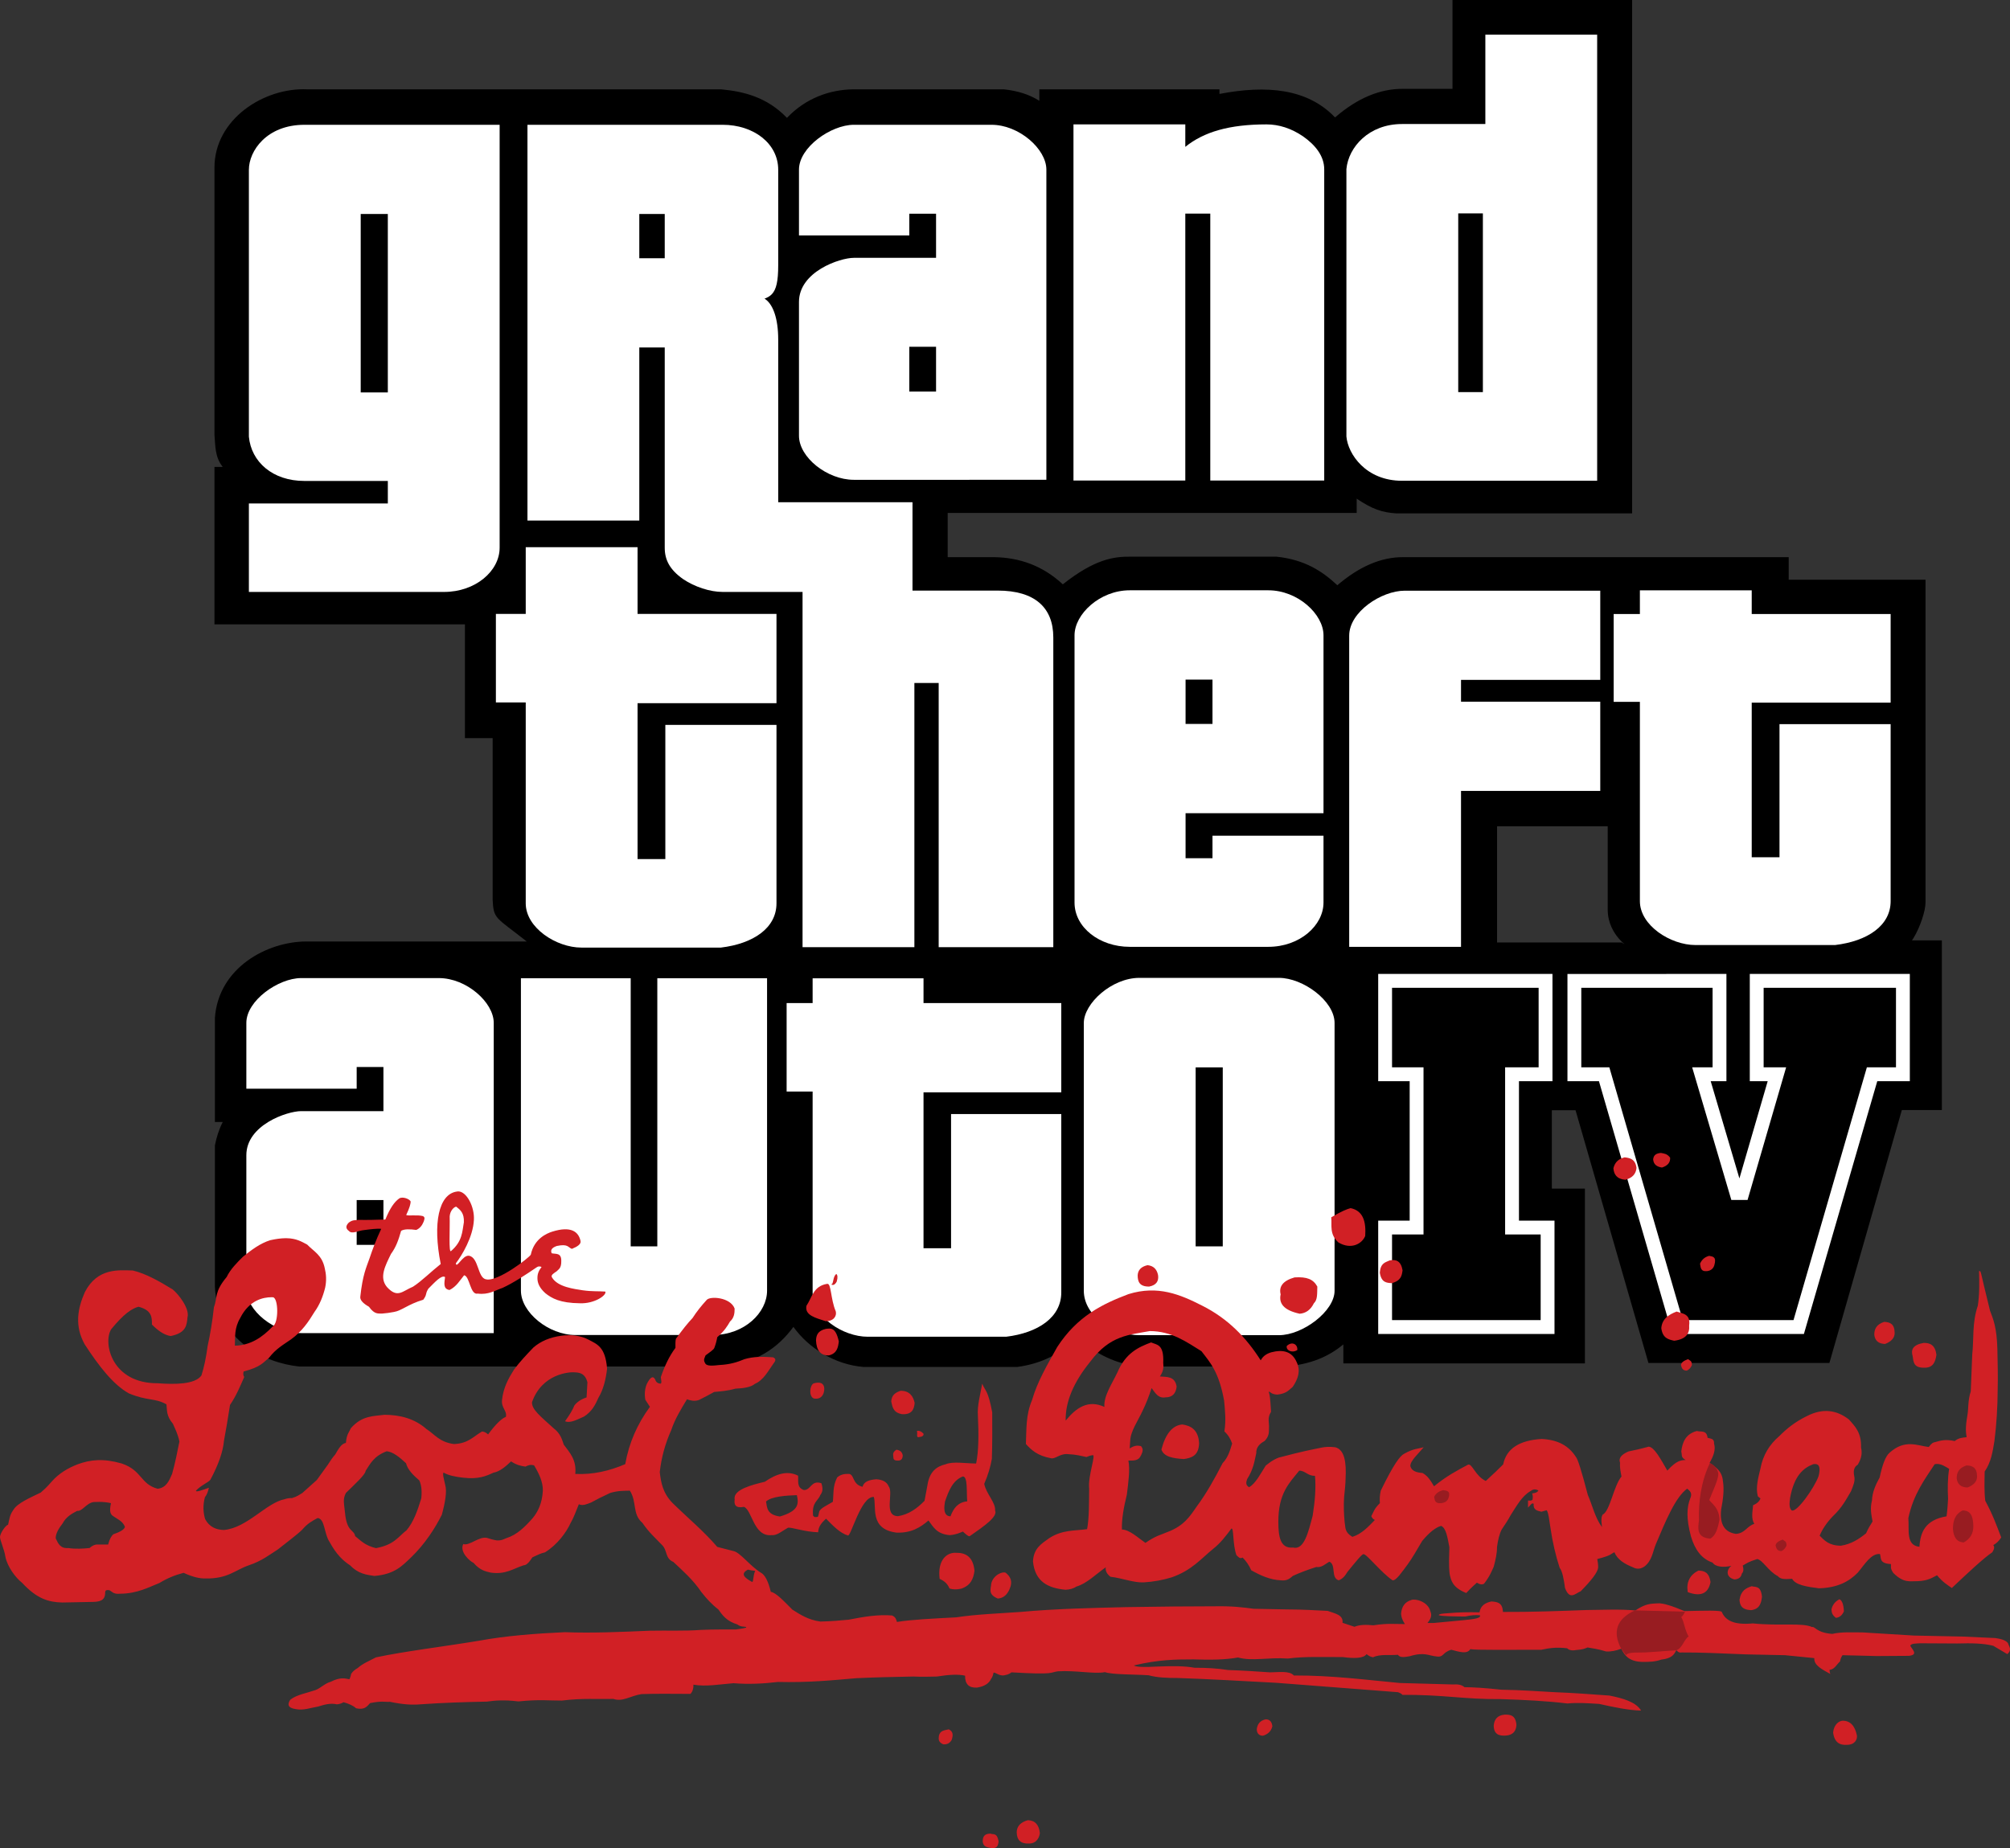 <?xml version="1.0" encoding="UTF-8" standalone="no"?>
<!-- Created with Inkscape (http://www.inkscape.org/) -->

<svg
   xmlns:dc="http://purl.org/dc/elements/1.1/"
   xmlns:cc="http://creativecommons.org/ns#"
   xmlns:rdf="http://www.w3.org/1999/02/22-rdf-syntax-ns#"
   xmlns:svg="http://www.w3.org/2000/svg"
   xmlns="http://www.w3.org/2000/svg"
   xmlns:sodipodi="http://sodipodi.sourceforge.net/DTD/sodipodi-0.dtd"
   xmlns:inkscape="http://www.inkscape.org/namespaces/inkscape"
   width="1000"
   height="919.657"
   id="svg2"
   version="1.1"
   inkscape:version="0.48.2 r9819"
   sodipodi:docname="tladlogo2.svg">
  <rect width="100%" height="100%" fill="#333333" stroke="none"/>
  <defs
     id="defs4" />
  <sodipodi:namedview
     id="base"
     pagecolor="#ffffff"
     bordercolor="#666666"
     borderopacity="1.0"
     inkscape:pageopacity="0.0"
     inkscape:pageshadow="2"
     inkscape:zoom="0.62016872"
     inkscape:cx="562.00913"
     inkscape:cy="175.34444"
     inkscape:document-units="px"
     inkscape:current-layer="layer1"
     showgrid="false"
     inkscape:window-width="1360"
     inkscape:window-height="706"
     inkscape:window-x="-8"
     inkscape:window-y="-8"
     inkscape:window-maximized="1"
     fit-margin-top="0"
     fit-margin-left="0"
     fit-margin-right="0"
     fit-margin-bottom="0" />
  <g
     inkscape:label="Layer 1"
     inkscape:groupmode="layer"
     id="layer1"
     transform="translate(125.736,42.082)">
    <path
       style="fill:#000000;stroke:none"
       d="m 596.901,-42.082 0,44.214 -24.746,0 C 560.927,2.078 549.698,6.627 538.471,16.348 524.715,1.959 504.463,0.158 480.956,4.662 l 0,-2.289 -89.609,0 0,5.711 C 386.406,4.919 380.481,3.094 373.709,2.373 l -75.153,0 C 287.365,2.566 275.313,6.536 265.787,16.565 255.953,6.384 244.669,3.465 233.017,2.373 l -205.772,0 C 5.617,1.348 -19.041,17.212 -19.041,41.311 l 0,132.908 c 0.482,5.495 0.155,11.132 4.12,16.047 l -4.12,0 0,78.357 124.611,0 0,56.599 13.791,0 0,80.429 c 0.444,9.784 1.547,8.584 16.963,20.763 l -109.531,-1.3e-4 c -19.629,-3e-5 -43.866,13.038 -45.612,38.046 l 0,51.78 3.903,0 c -1.978,3.895 -3.144,7.791 -3.903,11.686 l 0,70.333 c 1.252,26.689 24.763,37.904 41.949,39.66 l 115.488,0 0,-6.192 c 6.615,3.439 13.006,5.802 19.011,6.192 l 74.695,0 c 18.035,-1.295 28.984,-9.286 36.673,-19.71 7.509,10.495 20.561,18.779 34.817,19.927 l 76.55,0 c 12.666,-1.657 21.989,-7.052 29.781,-14.192 13.092,10.446 21.733,12.534 30.022,13.975 l 73.321,0 c 13.062,-0.977 22.142,-5.157 29.107,-11.011 l 0,9.461 120.189,0 0,-86.981 -16.452,0 -4.1e-4,-38.985 11.789,0 36.259,125.749 90.041,0 36.042,-125.868 19.902,0 0,-84.427 -23.717,-3.8e-4 c 4.789,13.766 15.589,-10.437 15.589,-18.833 l 0,-160.618 -68.069,0 0,-11.229 c -34.77,0 -45.245,5.1e-4 -89.368,5.1e-4 l -101.97,0 c -11.721,-0.184 -22.727,5 -33.227,13.975 -7.392,-6.937 -16.18,-12.735 -30.239,-14.216 l -72.406,0 c -8.614,-0.125 -18.082,1.232 -33.926,13.758 -10.088,-9.354 -21.612,-13.322 -34.143,-13.517 l -23.131,0 0,-21.999 203.483,0 0,-7.108 c 7.817,5.264 12.66,6.85 19.71,7.325 l 117.319,0 0,-255.48 z m 22.167,411.182 55.057,0 0,41.492 c 0,13.377 12.417,19.493 6.926,16.323 l -61.983,0 z"
       id="path3340"
       inkscape:connector-curvature="0"
       sodipodi:nodetypes="cccccccccccccscccccccccscccccccccccccccccccccccccccccsccccccccccccccccccccsccc" />
    <g
       transform="matrix(0.598,0,0,0.62,177.802,64.204)"
       style="font-size:563.836px;font-style:normal;font-weight:normal;line-height:125%;letter-spacing:0px;word-spacing:0px;fill:#ffffff;fill-opacity:1;stroke:none;display:inline;font-family:Sans"
       id="g4228">
      <path
         d="m -184.933,0.327 -22.558,0 0,143.213 22.558,0 z M -91.912,268.153 c 0,18.826 -20.178,35.515 -46.235,35.515 l -162.381,0 0,-71.03 115.596,0 0,-18.05 -69.361,0 c -26.512,0 -44.262,-15.311 -46.235,-35.515 l 0,-214.26 c 0,-15.056 14.761,-36.083 46.235,-36.083 l 162.381,0 z"
         style="font-variant:normal;font-stretch:normal;fill:#ffffff;font-family:Pricedown;-inkscape-font-specification:Pricedown"
         id="path4230"
         inkscape:connector-curvature="0"
         sodipodi:nodetypes="cccccssccccscsscs" />
    </g>
    <g
       transform="matrix(0.598,0,0,0.62,178.342,63.344)"
       style="font-size:563.836px;font-style:normal;font-weight:normal;line-height:125%;letter-spacing:0px;word-spacing:0px;fill:#ffffff;fill-opacity:1;stroke:none;display:inline;font-family:Sans"
       id="g4236">
      <path
         d="m 44.541,1.712 -21.168,0 0,35.532 21.168,0 z M 92.716,305.052 c -10.519,0 -23.361,-4.061 -33.134,-10.451 -10.898,-7.514 -15.042,-15.291 -15.041,-25.064 l 0,-160.695 -21.168,0 0,138.938 -93.038,0 0,-317.666 162.381,0 c 25.824,0 46.235,15.022 46.235,36.083 l 0,76.674 c 0,25.58 -6.354,26.263 -22.553,29.356 4.591,-8.613 22.553,-4.912 22.553,30.421 l 0,130.389 111.719,0 0,72.015 z"
         style="font-variant:normal;font-stretch:normal;fill:#ffffff;font-family:Pricedown;-inkscape-font-specification:Pricedown"
         id="path4238"
         inkscape:connector-curvature="0"
         sodipodi:nodetypes="cccccscccccccssccccccs" />
    </g>
    <g
       transform="matrix(0.598,0,0,0.62,-137.194,64.004)"
       style="font-size:563.836px;font-style:normal;font-weight:normal;line-height:125%;letter-spacing:0px;word-spacing:0px;fill:#ffffff;fill-opacity:1;stroke:none;display:inline;font-family:Sans"
       id="g4260">
      <path
         d="m 1026.065,214.588 0,-214.26 -20.78,0 0,214.26 -93.038,0 0,-285.858 93.038,0 0,18.033 c 15.406,-12.022 36.658,-18.033 67.481,-18.033 10.53,2.86e-4 20.683,3.195 30.456,9.584 10.519,7.135 17.641,15.968 17.641,26.499 l 0,249.775 z"
         style="font-variant:normal;font-stretch:normal;fill:#ffffff;font-family:Pricedown;-inkscape-font-specification:Pricedown"
         id="path4262"
         inkscape:connector-curvature="0"
         sodipodi:nodetypes="ccccccccccccc" />
    </g>
    <g
       transform="matrix(0.598,0,0,0.621,172.883,63.895)"
       style="font-size:563.836px;font-style:normal;font-weight:normal;line-height:125%;letter-spacing:0px;word-spacing:0px;fill:#ffffff;fill-opacity:1;stroke:none;display:inline;font-family:Sans"
       id="g4268">
      <path
         d="m 734.334,0.327 -20.502,0 0,143.213 20.502,0 z M 667.03,214.588 c -30.026,0 -44.988,-21.381 -46.235,-35.515 l 0,-214.26 c 1.711,-17.65 18.756,-36.083 46.235,-36.083 l 69.361,0 0,-71.615 93.02,0 0,357.473 z"
         style="font-variant:normal;font-stretch:normal;fill:#ffffff;font-family:Pricedown;-inkscape-font-specification:Pricedown"
         id="path4270"
         inkscape:connector-curvature="0"
         sodipodi:nodetypes="cccccsccsccccs" />
    </g>
    <g
       transform="matrix(0.598,0,0,0.62,551.297,63.774)"
       style="font-size:563.836px;font-style:normal;font-weight:normal;line-height:125%;letter-spacing:0px;word-spacing:0px;fill:#ffffff;fill-opacity:1;stroke:none;display:inline;font-family:Sans"
       id="g4276">
      <path
         d="m -486.156,554.293 c 0,19.908 -19.374,32.39 -46.235,35.515 l -116.147,0 c -20.644,0 -46.235,-15.775 -46.235,-35.515 l 0,-161.263 -24.827,0 0,-71.047 24.827,0 0,-53.533 93.038,0 0,53.533 115.579,0 0,71.679 -115.579,0 0,125.099 23.109,0 0,-107.681 92.47,0 z"
         style="font-variant:normal;font-stretch:normal;fill:#ffffff;font-family:Pricedown;-inkscape-font-specification:Pricedown"
         id="path4278"
         inkscape:connector-curvature="0"
         sodipodi:nodetypes="scssccccccccccccccs" />
    </g>
    <g
       transform="matrix(0.598,0,0,0.624,176.244,64.003)"
       style="font-size:563.836px;font-style:normal;font-weight:normal;line-height:125%;letter-spacing:0px;word-spacing:0px;fill:#ffffff;fill-opacity:1;stroke:none;display:inline;font-family:Sans"
       id="g4288">
      <path
         d="m 275.968,585.319 0,-210.647 -20.219,0 0,210.647 -93.038,0 0,-349.939 88.273,0 0,65.587 74.109,0 c 30.823,0 46.235,13.556 46.235,37.345 l 0,247.008 z"
         style="font-variant:normal;font-stretch:normal;fill:#ffffff;fill-opacity:1;font-family:Pricedown;-inkscape-font-specification:Pricedown"
         id="path4290"
         inkscape:connector-curvature="0"
         sodipodi:nodetypes="ccccccccsscc" />
    </g>
    <g
       transform="matrix(0.596,0,0,0.623,308.419,63.37)"
       style="font-size:561.707px;font-style:normal;font-weight:normal;line-height:125%;letter-spacing:0px;word-spacing:0px;fill:#ffffff;fill-opacity:1;stroke:none;display:inline;font-family:Sans"
       id="g4300">
      <path
         d="m 283.679,373.564 -22.473,0 0,35.398 22.473,0 z m 92.669,178.07 c 0,18.23 -19.709,35.381 -46.06,35.381 l -115.708,0 c -25.055,0 -46.06,-15.375 -46.06,-35.381 l 0,-213.451 c 0,-16.881 21.079,-35.947 46.06,-35.947 l 115.708,0 c 24.673,0 46.06,19.159 46.06,35.947 l 0,142.107 -115.142,0 0,35.947 22.473,0 0,-17.965 92.669,0 z"
         style="font-variant:normal;font-stretch:normal;fill:#ffffff;font-family:Pricedown;-inkscape-font-specification:Pricedown"
         id="path4302"
         inkscape:connector-curvature="0"
         sodipodi:nodetypes="cccccssssssssccccccs" />
    </g>
    <g
       transform="matrix(0.598,0,0,0.62,173.242,63.759)"
       style="font-size:563.836px;font-style:normal;font-weight:normal;line-height:125%;letter-spacing:0px;word-spacing:0px;fill:#ffffff;fill-opacity:1;stroke:none;display:inline;font-family:Sans"
       id="g4312">
      <path
         d="m 715.548,464.077 0,125.163 -93.038,0 0,-249.775 c 0,-19.047 26.834,-36.083 46.235,-36.083 l 162.648,0 0,71.598 -115.845,0 6.3e-4,17.482 115.845,0 0,71.615 z"
         style="font-variant:normal;font-stretch:normal;fill:#ffffff;font-family:Pricedown;-inkscape-font-specification:Pricedown"
         id="path4314"
         inkscape:connector-curvature="0"
         sodipodi:nodetypes="cccssccccccc" />
    </g>
    <g
       id="g4324"
       style="font-size:563.836px;font-style:normal;font-weight:normal;line-height:125%;letter-spacing:0px;word-spacing:0px;fill:#ffffff;fill-opacity:1;stroke:none;display:inline;font-family:Sans"
       transform="matrix(0.598,0,0,0.615,1105.603,65.457)">
      <path
         sodipodi:nodetypes="scssccccccccccccccs"
         inkscape:connector-curvature="0"
         id="path4326"
         style="font-variant:normal;font-stretch:normal;fill:#ffffff;font-family:Pricedown;-inkscape-font-specification:Pricedown"
         d="m -486.156,554.293 c 0,19.908 -19.374,32.39 -46.235,35.515 l -116.147,0 c -20.644,0 -46.235,-15.775 -46.235,-35.515 l 0,-161.263 -21.813,0 0,-71.047 21.813,0 0,-19.174 93.038,0 0,19.174 115.579,0 0,71.679 -115.579,0 0,125.099 23.109,0 0,-107.681 92.47,0 z" />
    </g>
    <g
       id="g4336"
       style="font-size:563.836px;font-style:normal;font-weight:normal;line-height:125%;letter-spacing:0px;word-spacing:0px;fill:#ffffff;fill-opacity:1;stroke:none;display:inline;font-family:Sans"
       transform="matrix(0.59,0,0,0.618,-100.4,498.683)">
      <path
         sodipodi:nodetypes="cccccsssccccccsssscs"
         inkscape:connector-curvature="0"
         id="path4338"
         style="font-variant:normal;font-stretch:normal;fill:#ffffff;font-family:Pricedown;-inkscape-font-specification:Pricedown"
         d="m 280.382,91.268 -22.558,0 0,36.083 22.558,0 z m -69.361,107.13 c -22.384,0 -46.235,-18.009 -46.235,-35.515 l 0,-107.698 c 0,-24.416 34.48,-35.515 46.235,-35.515 l 69.361,0 0,-35.532 -22.558,0 0,17.482 -93.038,0 0,-52.997 c 0,-18.008 27.106,-36.083 46.235,-36.083 l 116.147,0 c 23.233,0 46.235,19.518 46.235,36.083 l 0,249.775 z" />
    </g>
    <g
       transform="matrix(0.587,0,0,0.621,394.068,72.216)"
       style="font-size:563.836px;font-style:normal;font-weight:normal;line-height:125%;letter-spacing:0px;word-spacing:0px;fill:#ffffff;fill-opacity:1;stroke:none;display:inline;font-family:Sans"
       id="g4346">
      <path
         sodipodi:nodetypes="ssssccccccs"
         inkscape:connector-curvature="0"
         id="path3100"
         style="font-variant:normal;font-stretch:normal;fill:#ffffff;font-family:Pricedown;-inkscape-font-specification:Pricedown"
         d="m -235.403,850.203 c 0,17.327 -18.891,35.515 -46.235,35.515 l -116.147,0 c -22.806,0 -46.235,-18.201 -46.235,-35.515 l 0,-250.343 93.038,0 0,214.811 22.558,0 0,-214.811 93.02,0 z" />
    </g>
    <g
       transform="matrix(0.593,0,0,0.62,687.888,267.442)"
       style="font-size:563.836px;font-style:normal;font-weight:normal;line-height:125%;letter-spacing:0px;word-spacing:0px;fill:#ffffff;fill-opacity:1;stroke:none;display:inline;font-family:Sans"
       id="g4354">
      <path
         d="m -481.658,538.136 c 0,19.908 -19.374,32.39 -46.235,35.515 l -116.147,0 c -20.644,0 -46.235,-15.775 -46.235,-35.515 l 0,-161.263 -21.813,0 0,-71.047 21.813,0 0,-19.872 93.038,0 0,19.872 115.579,0 0,71.679 -115.579,0 0,125.099 23.109,0 0,-107.681 92.47,0 z"
         style="font-variant:normal;font-stretch:normal;fill:#ffffff;font-family:Pricedown;-inkscape-font-specification:Pricedown"
         id="path4356"
         inkscape:connector-curvature="0"
         sodipodi:nodetypes="scssccccccccccccccs" />
    </g>
    <g
       transform="matrix(0.598,0,0,0.622,364.101,71.385)"
       style="font-size:563.836px;font-style:normal;font-weight:normal;line-height:125%;letter-spacing:0px;word-spacing:0px;fill:#ffffff;fill-opacity:1;stroke:none;display:inline;font-family:Sans"
       id="g4240">
      <path
         d="m 198.161,671.499 -22.558,0 0,143.213 22.558,0 z m 93.02,178.745 c 0,16.401 -26.61,35.515 -46.235,35.515 l -116.147,0 c -22.321,0 -46.235,-15.623 -46.235,-35.515 l 0,-214.26 c 0,-15.544 23.142,-36.083 46.235,-36.083 l 116.147,0 c 19.909,0 46.235,18.416 46.235,36.083 z"
         style="font-variant:normal;font-stretch:normal;fill:#ffffff;font-family:Pricedown;-inkscape-font-specification:Pricedown"
         id="path4242"
         inkscape:connector-curvature="0"
         sodipodi:nodetypes="cccccsssssssss" />
    </g>
    <g
       transform="matrix(0.59,0,0,0.618,177.211,64.064)"
       style="font-size:563.836px;font-style:normal;font-weight:normal;line-height:125%;letter-spacing:0px;word-spacing:0px;fill:#ffffff;fill-opacity:1;stroke:none;display:inline;font-family:Sans"
       id="g3084">
      <path
         d="m 275.856,107.458 -22.558,0 0,36.083 22.558,0 z m -69.361,107.13 c -22.384,0 -46.235,-18.009 -46.235,-35.515 l 0,-107.698 c 0,-24.416 34.48,-35.515 46.235,-35.515 l 69.361,0 0,-35.532 -22.558,0 0,17.482 -93.038,0 0,-52.997 c 0,-18.008 27.106,-36.083 46.235,-36.083 l 116.147,0 c 23.233,0 46.235,19.518 46.235,36.083 l 0,249.775 z"
         style="font-variant:normal;font-stretch:normal;fill:#ffffff;font-family:Pricedown;-inkscape-font-specification:Pricedown"
         id="path3086"
         inkscape:connector-curvature="0"
         sodipodi:nodetypes="cccccsssccccccsssscs" />
    </g>
    <path
       style="fill:#000000;stroke:#ffffff;stroke-width:6.887;stroke-linecap:butt;stroke-linejoin:miter;stroke-miterlimit:4;stroke-opacity:1;stroke-dasharray:none"
       d="m 643.193,446.012 0,46.476 -16.671,0 0,76.28 17.681,0 0,49.506 -80.827,0 0,-49.507 15.66,0 0,-76.28 -15.66,0 0,-46.475 z"
       id="path3350"
       inkscape:connector-curvature="0"
       sodipodi:nodetypes="ccccccccccccc" />
    <path
       style="fill:#000000;stroke:#ffffff;stroke-width:6.887;stroke-linecap:butt;stroke-linejoin:miter;stroke-miterlimit:4;stroke-opacity:1;stroke-dasharray:none"
       d="m 657.534,446.018 0,46.471 14.811,0 36.498,125.786 60.3,0 36.498,-125.786 15.34,0 0,-46.475 -72.731,0 0,46.475 10.05,0 -17.191,59.111 -2.909,0 -17.455,-59.111 8.992,0 0,-46.475 z"
       id="path4120"
       inkscape:connector-curvature="0"
       sodipodi:nodetypes="ccccccccccccccccc" />
    <path
       style="fill:#d22025;fill-opacity:1;stroke:none"
       d="m 102.25,550.778 c -0.277,-10e-4 -0.554,0.034 -0.83,0.102 -8.806,1.336 -11.976,15.577 -7.894,36.035 -4.643,3.654 -9.741,8.732 -13.793,11.288 -5.38,2.246 -7.683,5.917 -12.949,0.175 -4.024,-4.805 -0.84,-10.614 2.01,-16.488 2.492,-3.41 3.665,-6.715 5.025,-11.478 1.659,-1 4.469,-0.856 7.545,-0.452 1.726,-0.743 2.898,-2.172 3.67,-4.107 0.331,-1.053 0.907,-2.186 -0.364,-2.782 -2.755,-0.755 -7.432,0.018 -8.317,-0.539 1.723,-3.633 2.165,-5.437 2.229,-6.7 -0.518,-1.291 -4.046,-2.649 -5.724,-1.529 -2.386,1.718 -4.503,4.7 -6.89,10.473 -4.522,0.137 -9.038,0.27 -13.327,0.175 -1.549,0.324 -2.649,-0.259 -4.836,1.34 -1.537,1.514 -1.714,2.934 0.088,4.209 1.421,1.696 4.856,-0.232 7.341,-0.452 3.481,-0.461 6.841,-0.869 8.681,-0.626 -2.506,5.35 -4.287,10.125 -5.812,14.682 -1.643,4.672 -3.386,8.142 -4.573,18.964 -0.297,1.766 1.397,3.468 4.297,5.112 2.847,3.98 4.602,3.279 6.54,3.394 1.969,-0.14 3.93,-0.423 5.899,-0.801 3.787,-0.595 6.969,-3.824 14.58,-6.088 2.06,-2.816 0.771,-2.592 2.505,-5.462 3.149,-3.126 6.552,-7.022 8.331,-5.812 -0.31,2.807 -1.132,5.925 2.229,6.438 3.48,-1.736 5.1,-4.72 7.254,-7.341 2.874,0.536 2.975,10.012 6.802,9.133 5.38,0.67 8.505,-1.554 12.351,-2.855 5.297,-2.444 11.197,-6.306 17.202,-10.4 0.726,-0.401 1.459,-0.313 2.185,0 -1.098,1.489 -2.132,3.044 -2.054,5.71 0.012,2.343 1.064,4.774 3.947,7.356 3.19,2.531 7.261,4.894 17.216,4.996 7.167,0.297 13.412,-4.011 12.614,-5.812 -3.631,-0.267 -6.547,0.022 -11.215,-0.641 -4.078,-0.656 -12.559,-1.581 -15.337,-6.438 -0.728,-1.165 0.98,-2.064 2.316,-3 1.039,-1.108 2.406,-1.474 2.316,-5.302 0,-4.054 -2.756,-3.203 -4.763,-3.685 -0.64,-1.42 -0.187,-2.685 2.52,-3.627 5.679,-1.2 5.522,0.691 7.516,1.442 2.756,-1.111 4.657,-2.359 4.311,-3.947 -1.008,-4.678 -4.826,-7.513 -13.983,-4.661 -2.912,0.904 -9.099,3.579 -10.764,11.478 -0.72,1.487 -16.507,13.659 -22.227,12.279 -4.308,-0.639 -3.629,-11.035 -8.608,-11.74 -3.16,-0.32 -6.147,6.723 -6.452,3.758 3.022,-3.89 8.538,-13.062 8.972,-21.513 0.408,-6.617 -3.627,-14.235 -7.778,-14.26 z m -1.005,7.603 c 2.007,1.586 4.019,3.144 3.802,7.763 -0.821,4.768 -0.785,9.536 -6.365,14.303 -1.272,1.345 -0.53,-11.057 -0.699,-17.245 0.22,-2.878 2.186,-4.722 3.263,-4.821 z"
       id="path4122-1"
       inkscape:connector-curvature="0"
       sodipodi:nodetypes="sccccccccccccccccccccccccccccccccccccccccccccccccccsccccc" />
    <path
       style="fill:#d12025;fill-opacity:1;stroke:none"
       d="m 15.994,574.082 c -2.021,0.04 -4.408,0.337 -7.312,0.99 -5.037,1.579 -9.255,4.809 -13.429,8.113 -3.249,3.195 -6.406,6.425 -8.215,10.196 -6.286,7.482 -4.488,10.196 -6.351,15.075 -0.73,6.882 -1.801,13.253 -3.117,19.255 -0.739,5.618 -1.762,10.503 -3.088,14.653 -3.091,4.485 -13.265,4.538 -21.761,3.889 -22.802,0.144 -27.327,-19.936 -23.174,-26.829 6.428,-7.862 10.397,-10.379 13.619,-11.244 6.662,1.711 6.726,5.274 6.686,8.856 2.871,2.858 5.868,5.197 9.322,5.724 7.803,-1.564 8.002,-5.471 8.375,-9.322 1.184,-4.211 -4.431,-11.587 -7.458,-13.925 -6.698,-4.099 -13.357,-7.873 -19.765,-9.366 -6.985,-0.185 -17.554,-1.386 -23.829,10.72 -3.665,8.307 -5.187,16.832 -0.102,26.014 6.999,10.742 14.18,20.105 22.052,24.441 9.298,3.843 12.693,2.133 18.629,5.418 0.379,2.972 -0.193,5.596 3.219,9.671 1.132,2.661 2.374,4.813 3.233,8.841 -1.079,5.24 -2.008,10.329 -3.641,16.124 -1.471,3.385 -2.855,6.856 -7.181,7.385 -8.632,-2.289 -7.702,-9.15 -17.901,-12.585 -8.975,-2.553 -15.323,-2.013 -21.95,0.422 -4.838,1.907 -9.338,4.494 -13.007,8.739 -2.591,3.003 -3.829,3.977 -5.302,5.302 -5.151,2.527 -11.787,5.317 -13.648,8.666 -1.838,2.595 -1.832,4.086 -2.607,7.341 -1.236,0.301 -3.78,3.968 -4.02,5.928 -0.16,1.573 2.124,6.151 2.695,10.108 0.997,4.855 4.957,10.264 8.317,12.905 7.39,7.968 13.136,9.579 19.882,9.773 5.554,-0.104 10.627,-0.202 15.6,-0.306 3.102,-0.119 5.901,-0.629 5.826,-4.792 0.17,-0.571 -0.046,-1.303 2.083,-1.034 1.464,0.764 1.963,2.07 5.302,1.762 8.637,-0.044 14.316,-3.265 19.678,-5.375 3.681,-2.28 7.69,-3.919 11.958,-5.025 4.344,2.018 7.828,2.846 10.706,2.811 11.35,0.228 14.82,-4.18 21.746,-6.554 6.531,-2.208 10.132,-5.151 14.463,-7.909 10.824,-8.419 10.709,-8.544 12.075,-9.788 2.566,-3.087 5.124,-4.458 7.691,-5.826 3.666,0.333 3.203,7.964 5.928,11.871 3.399,6.291 6.797,9.442 10.196,11.652 4.054,4.209 8.067,4.7 12.075,5.302 10.194,-0.838 13.865,-5.088 18.105,-9.045 7.224,-6.938 12.282,-14.993 15.498,-21.44 1.663,-6.19 2.625,-11.601 1.66,-14.871 -0.56,-2.582 -1.547,-5.944 -0.728,-6.045 2.251,1.319 5.679,2.064 9.686,2.505 7.691,0.879 11.398,-0.804 15.075,-2.505 2.913,-0.471 5.826,-2.81 8.739,-5.608 2.566,1.733 4.906,2.316 7.181,2.593 2.444,-1.23 3.225,-0.798 4.268,-0.626 2.54,4.196 4.454,8.403 4.37,12.599 -0.385,6.467 -2.479,10.582 -5.2,13.837 -3.759,4.233 -7.698,8.145 -12.905,9.773 -1.218,0.426 -2.162,1.248 -4.777,1.151 -1.63,-0.243 -3.264,-0.719 -4.894,-1.253 -4.054,-0.895 -8.58,4.066 -11.842,3.073 -1.987,4.049 3.612,8.759 5.083,9.307 3.264,3.754 5.944,4.283 8.637,4.894 7.492,1.061 11.227,-2.045 16.328,-3.641 1.643,-0.013 3.015,-1.934 4.37,-3.962 2.62,-1.241 4.274,-2.053 6.219,-2.462 6.061,-3.711 10.628,-9.836 12.818,-14.696 1.353,-2.252 2.711,-5.899 4.064,-9.264 2.011,0.948 4.019,-0.095 6.03,-0.83 2.629,-1.455 5.767,-3.044 9.57,-4.792 4.099,-1.221 6.798,-1.025 9.788,-1.136 3.629,5.695 1.057,11.557 6.234,16.022 3.225,4.746 6.446,7.529 9.671,10.924 2.945,2.805 1.453,6.685 5.724,8.521 4.896,4.579 9.891,8.995 13.939,14.988 2.549,3.269 5.299,6.247 8.433,8.637 2.043,2.868 3.996,5.762 9.467,7.487 1.945,1.392 2.945,0.901 4.37,1.253 -0.114,0.259 1.305,0.373 -5.2,1.253 -5.524,0.02 -10.568,-0.086 -17.173,0.204 -8.433,0.628 -16.871,0.225 -25.591,0.408 -14.261,0.605 -28.549,1.264 -42.24,0.728 -14.989,0.686 -29.526,1.83 -42.764,4.268 -16.904,2.813 -37.178,5.259 -51.183,8.259 -3.543,1.881 -6.492,3.007 -9.045,5.273 -1.727,1.006 -2.781,2.009 -3.336,3.015 -0.132,0.869 -0.39,1.738 -0.816,2.607 -2.399,-0.437 -4.604,-1.126 -9.278,1.238 -3.159,0.915 -4.858,3.087 -7.691,4.166 -4.272,1.485 -9.259,2.259 -12.482,4.792 -1.536,2.341 -1.229,4.09 2.797,4.675 3.873,0.745 7.314,-0.683 10.924,-1.253 3.156,-0.972 6.312,-1.887 9.468,-1.136 1.699,-0.15 2.489,-0.614 3.335,-1.049 2.311,0.66 4.519,1.483 6.249,3.015 4.335,0.944 5.448,-0.998 6.962,-2.593 6.256,-1.195 6.758,-0.473 9.89,-0.626 6.691,1.414 11.307,1.593 15.075,1.253 11.203,-0.8 22.181,-1.136 33.093,-1.355 4.097,-0.553 8.432,-0.991 15.701,-0.102 11.024,-1.091 14.793,-0.374 21.644,-0.422 10.555,-1.289 17.133,-0.589 25.591,-0.83 4.682,1.635 8.603,-1.591 14.056,-2.389 6.124,-0.216 15.03,-0.176 24.339,-0.102 1.087,-1.225 1.543,-2.776 1.457,-4.588 6.186,1.081 13.14,-0.172 19.867,-0.728 8.067,0.643 15.268,0.19 22.169,-0.626 15.145,0.364 26.88,-0.81 38.904,-1.864 9.876,-0.464 19.205,-0.654 28.504,-0.83 4.503,0.206 7.987,0.073 11.652,0 6.09,-0.984 10.9,-1.199 14.056,-0.422 -0.079,4.179 1.898,6.151 5.928,5.928 3.912,-0.628 5.981,-2.175 6.962,-4.268 0.808,-1.04 1.014,-2.077 1.253,-3.117 0.748,-0.464 2.912,1.804 5.404,1.253 1.103,-0.258 2.156,-0.357 3.539,-1.457 22.041,1.278 18.848,0.027 23.101,-0.524 9.001,-0.535 18.126,1.461 23.407,0.422 3.686,1.283 14.382,1.063 21.746,1.558 4.108,1.163 9.194,1.353 14.463,1.355 17.023,0.568 32.769,1.556 48.998,2.389 20.164,1.593 40.36,3.123 60.548,4.676 0.763,0.344 1.524,0.467 2.287,1.355 20.011,-0.226 30.588,2.27 49.013,2.083 11.633,0.365 22.903,0.945 33.078,2.185 4.657,-0.511 10.203,-0.142 15.716,0.204 7.278,1.622 14.488,3.155 20.901,3.335 -2.595,-4.281 -8.857,-6.107 -15.803,-7.487 -8.889,-0.636 -17.711,-1.321 -27.164,-1.675 -8.7,-0.438 -15.84,-1.06 -26.626,-1.238 -8.139,-0.886 -13.981,-1.246 -18.309,-1.253 -1.393,-1.309 -3.457,-1.503 -5.724,-1.355 -8.712,-0.243 -17.17,-0.486 -26.422,-0.728 -17.142,-1.579 -33.434,-3.799 -52.756,-3.743 -2.04,-2.433 -7.335,-1.606 -11.856,-1.558 -7.05,-0.496 -14.054,-0.946 -20.814,-1.151 -5.42,-0.872 -11.038,-1.141 -16.75,-1.136 -4.816,-0.905 -11.018,-0.886 -17.58,-0.626 -8.813,0.511 -11.645,0.131 -12.585,-0.524 12.508,-2.974 21.092,-3 29.655,-3.015 7.972,0.273 15.637,0.25 22.154,-0.932 7.173,1.959 14.917,-0.181 24.863,0.51 8.425,-1.124 18.03,-0.686 27.266,-0.728 5.671,0.741 10.272,0.721 11.856,-1.457 0.841,0.598 1.535,1.256 3.219,1.573 3.469,-1.712 8.294,-0.874 12.381,-1.253 0.985,1.583 3.41,1.149 5.826,0.728 7.428,-2.264 9.336,-0.277 13.327,0.102 3.85,0.537 2.723,-1.965 7.385,-3.336 3.84,1.007 7.896,2.373 9.467,-0.306 2.056,0.547 21.435,0.299 35.365,0.306 3.542,-0.76 7.243,-1.41 12.803,-0.728 1.209,1.174 2.875,1.177 4.676,0.845 3.268,-0.207 4.21,-0.768 5.52,-1.253 6.665,1.074 7.167,1.465 9.147,1.981 2.4,0.18 4.96,-0.371 7.603,-1.355 1.734,3.582 4.132,6.733 11.652,6.554 2.479,-0.087 4.719,0.054 8.317,-1.151 5.318,-0.609 6.367,-2.633 7.385,-4.675 0.716,0.567 1.167,1.395 2.709,1.136 8.312,-0.082 20.326,0.462 32.044,0.947 5.456,0.139 12.147,0.269 19.357,0.408 l 14.565,1.457 c -0.294,3.624 4.049,5.704 8.011,7.909 -0.297,-0.535 -0.418,-1.255 -0.422,-2.083 2.461,-0.175 3.519,-2.69 5.2,-4.166 0.23,-1.04 0.451,-2.077 1.253,-3.117 l 16.954,0.422 16.124,-0.102 c 4.714,-0.592 1.674,-3.032 0.626,-4.996 0.351,-1.269 2.891,-1.085 4.894,-1.253 l 18.629,0.102 c 6.777,-0.223 13.049,-0.084 17.784,1.151 l 6.977,4.151 c 2.505,-2.275 0.792,-3.775 0.306,-5.506 -1.231,-1.54 -3.667,-2.127 -6.351,-2.505 l -16.022,-0.728 -24.441,-0.51 -25.388,-1.558 c -5.122,0.011 -10.343,-0.374 -15.192,0.728 -7.935,-0.548 -8.708,-3.959 -10.021,-3.379 -4.931,-2.335 -15.821,-0.457 -29.51,-1.835 -9.978,0.931 -13.573,-1.777 -15.396,-5.506 0.642,-1.246 -10.075,-0.774 -18.629,-0.626 -5.533,-2.308 -10.613,-4.152 -13.531,-3.845 -3.175,0.208 -5.559,-0.011 -10.924,3.539 -7.475,-0.744 -16.163,-0.277 -24.441,-0.218 -13.534,0.491 -27.021,1.025 -41.409,0.947 -0.183,-4.799 -2.965,-4.995 -5.724,-5.214 -3.129,0.651 -5.431,2.135 -5.928,5.418 -5.582,-0.161 -10.694,-0.018 -15.396,0.408 -4.057,0.261 -4.291,0.397 -4.996,0.947 1.403,0.648 7.687,0.644 13.313,0.728 2.732,-0.665 5.137,-0.842 7.283,-0.626 0.751,1.578 -3.599,1.95 -7.691,2.389 l -15.396,1.457 -3.03,0 c 2.278,-2.659 2.078,-4.327 1.457,-5.826 -1.144,-4.844 -7.561,-6.451 -9.467,-5.622 -3.201,0.937 -4.832,3.296 -5.098,6.875 0.148,1.318 0.299,2.634 1.879,5.098 -4.871,0.043 -8.446,-0.495 -15.716,0.626 -3.49,-0.372 -6.737,-0.359 -9.351,0.728 l -5.943,-1.981 c 0.472,-4.073 -3.972,-4.63 -7.385,-5.928 -6.439,-0.287 -11.806,-0.709 -20.392,-0.728 l -16.43,-0.32 c -5.292,-0.722 -10.762,-1.38 -18.935,-1.238 l -20.712,0.102 -23.407,0.306 c -17.935,0.42 -35.883,0.839 -52.96,2.403 -10.724,0.779 -21.586,1.116 -32.044,2.695 -11.317,0.582 -22.695,1.155 -29.437,2.287 -0.597,-2.482 -1.51,-2.713 -2.389,-3.219 -6.995,-0.589 -14.258,0.65 -21.542,2.083 -4.175,0.42 -8.52,0.801 -14.143,0.932 -6.006,-0.812 -9.929,-3.405 -13.939,-5.928 -3.955,-3.944 -8.168,-8.545 -10.72,-8.841 -1.241,-5.168 -2.875,-8.509 -4.996,-9.569 -5.369,-3.342 -10.272,-10.063 -13.531,-10.72 l -8.113,-2.083 c -6.747,-7.888 -14.767,-14.498 -22.154,-21.746 -4.924,-4.982 -5.855,-10.227 -6.453,-15.498 0.765,-6.971 2.612,-13.945 5.724,-20.916 1.816,-5.49 4.853,-10.372 7.807,-15.294 1.816,0.593 3.64,1.163 6.03,0.32 2.631,-1.318 5.149,-2.644 7.487,-3.962 3.329,-0.346 6.455,-0.48 10.618,-1.66 4.256,-0.153 7.756,-0.772 9.671,-2.389 4.412,-1.927 6.597,-6.453 9.366,-10.298 1.19,-1.414 1.029,-2.379 -0.422,-2.913 -4.716,-0.319 -9.427,-0.482 -14.143,0.932 -3.371,1.423 -7.079,2.652 -12.483,2.913 -3.115,0.351 -6.161,0.645 -6.977,-0.728 -1.283,-2.011 -0.241,-2.865 0.102,-4.064 1.897,-1.395 4.15,-2.907 4.37,-3.743 0.629,-1.625 1.121,-3.383 1.457,-5.302 3.653,-3.178 4.986,-5.487 6.351,-7.807 2.009,-1.794 2.309,-4.078 2.287,-6.452 -2.061,-5.664 -12.413,-6.371 -13.983,-4.195 -2.584,2.824 -4.936,5.767 -6.933,8.885 -2.355,2.489 -5.082,5.857 -8.317,10.4 -0.251,1.128 -0.243,2.764 -0.204,4.472 -3.057,4.068 -5.398,9.032 -7.283,14.565 0.152,1.324 0.572,3.011 -0.102,3.234 -1.535,-0.06 -2.346,-0.851 -2.709,-2.083 -1.221,-2.222 -2.652,-0.754 -4.166,2.287 -0.964,2.312 -1.231,4.908 -0.728,7.807 l 2.287,3.525 c -6.247,8.496 -10.433,17.968 -12.279,28.519 -7.882,3.392 -16.102,5.298 -24.863,4.879 0.713,-7.073 -2.773,-10.593 -5.724,-14.565 -0.918,-2.759 -1.684,-5.536 -4.879,-8.011 -6.5,-5.94 -11.089,-9.404 -10.924,-13.109 4.933,-14.158 18.594,-15.176 21.426,-14.871 2.574,0.153 5.017,0.697 6.147,4.894 -0.138,2.718 -0.284,5.158 -0.422,7.589 -2.997,0.989 -4.788,2.373 -6.03,3.947 -0.942,2.327 -2.574,4.996 -4.69,7.909 2.7,1.133 6.112,-0.928 9.366,-2.287 4.128,-2.589 5.739,-6.017 7.283,-9.468 2.396,-3.974 3.628,-8.924 4.268,-14.361 -0.804,-10.926 -5.02,-12.212 -8.943,-14.347 -4.291,-2.301 -8.96,-2.711 -13.837,-2.083 -5.65,0.756 -10.241,2.722 -13.837,5.826 -3.434,3.572 -6.829,7.166 -9.686,11.026 -2.717,4.324 -5.233,8.813 -5.928,14.871 -0.589,4.231 2.603,5.498 1.879,8.637 -2.112,0.824 -4.969,3.516 -8.841,8.739 -1.398,-1.27 -2.186,-1.325 -3.015,-1.457 -4.209,2.399 -6.815,5.98 -13.954,6.249 -7.311,-0.969 -9.506,-4.787 -13.721,-7.487 -6.107,-5.341 -13.245,-7.001 -20.814,-7.079 -5.583,0.75 -11.167,0.315 -16.75,6.656 -0.905,2.136 -2.116,2.864 -2.491,7.385 -2.158,0.157 -3.729,3.001 -5.316,5.724 -1.249,1.391 -2.495,3.226 -3.743,5.2 -2.09,2.934 -3.796,5.288 -5.404,7.487 l -7.181,6.452 c -1.5,0.892 -2.678,1.839 -5.229,2.564 -0.978,-0.073 -2.15,0.055 -3.714,0.568 -9.03,1.82 -18.692,14.378 -30.18,15.294 -3.861,-0.126 -7.159,-1.488 -9.264,-5.418 -0.958,-3.246 -1.195,-6.799 -0.102,-10.924 1.276,-1.561 1.544,-3.115 1.981,-4.676 -3.011,1.053 -6.523,2.434 -6.453,1.457 2.414,-2.606 6.281,-4.199 7.181,-5.418 4.187,-7.838 6.294,-14.177 6.758,-19.343 1.006,-5.525 2.009,-11.217 3.015,-17.901 3.166,-4.647 5.04,-9.292 7.079,-13.939 -0.671,-0.902 -0.497,-1.808 -0.306,-2.709 8.666,-2.254 9.704,-4.504 12.585,-6.758 3.432,-4.517 7.214,-6.588 10.924,-9.162 5.576,-4.025 8.777,-8.829 11.754,-13.721 2.564,-3.546 4.203,-7.65 5.302,-12.075 0.739,-3.549 0.521,-6.708 -0.204,-9.671 -1.348,-6.601 -5.512,-8.374 -8.739,-11.754 -2.797,-1.491 -5.429,-3.095 -10.254,-3.175 -0.274,-0.004 -0.556,-0.005 -0.845,0 z m -6.7,29.364 c 0.265,-7.4e-4 0.521,0.005 0.757,0.015 2.754,0.303 2.978,12.89 -0.117,14.522 -5.166,5.407 -11.025,9.418 -18.818,9.569 0.179,-4.433 -0.321,-8.709 2.651,-13.75 4.515,-8.983 11.545,-10.345 15.527,-10.356 z m 57.358,76.643 c 3.129,0.287 6.37,2.932 9.628,5.972 0.768,3.138 3.477,5.882 6.598,8.55 1.021,2.161 1.381,5.089 0.976,8.914 -1.821,5.992 -3.835,11.746 -7.297,15.862 -4.228,3.231 -6.016,7.207 -15.25,8.914 -5.469,-1.316 -7.578,-3.754 -10.341,-5.972 -0.638,-3.464 -4.17,-1.84 -5.069,-11.754 -0.407,-4.308 -1.221,-6.477 0.437,-9.715 4.517,-4.403 9.834,-9.293 9.803,-10.968 2.35,-3.589 4.062,-7.353 10.516,-9.803 z m -142.799,25.198 c 1.686,0.013 3.494,0.157 5.637,0.626 -0.915,4.032 -0.265,5.206 0.553,6.059 2.243,1.763 5.186,2.649 6.38,5.724 -0.3,1.412 -2.601,2.61 -5.826,3.729 -0.857,0.877 -1.734,1.996 -2.534,5.069 l -5.171,0 c -1.515,-0.044 -2.856,0.634 -4.078,1.762 -3.422,0.298 -6.85,0.564 -10.56,0 -4.038,0.333 -5.09,-2.333 -6.278,-4.85 -0.033,-2.291 1.395,-4.787 3.408,-7.37 1.691,-3.187 4.421,-4.825 7.268,-6.278 2.557,0.354 4.655,-3.992 8.259,-4.399 0.963,-0.041 1.93,-0.08 2.942,-0.073 z m 322.478,33.719 c 1.217,0.299 2.439,0.491 3.656,0.597 -1.14,2.441 -0.746,5.185 -1.486,5.549 -2.083,-1.156 -2.625,-1.573 -3.467,-2.374 -1.453,-1.465 -0.723,-2.693 1.296,-3.772 z"
       id="path4127-7"
       inkscape:connector-curvature="0" />
    <path
       style="fill:#981c21;fill-opacity:1;stroke:none"
       d="m 687.698,759.264 c -9.313,4.31 -11.159,10.73 -7.005,18.846 l 2.502,3.502 c 1.026,-1.942 7.124,-1.118 11.007,-1.501 l 14.176,-1.001 c 3.03,-1.266 3.75,-5.473 6.004,-6.838 -2.068,-3.554 -2.021,-6.778 -3.669,-9.673 0.773,-0.566 1.353,-1.518 1.835,-2.668 z"
       id="path4141-4"
       inkscape:connector-curvature="0"
       sodipodi:nodetypes="ccccccccc" />
    <path
       style="fill:#d12025;fill-opacity:1;stroke:none"
       d="m 362.927,646.458 c -0.935,5.396 -2.545,10.942 -2.141,16.037 0.42,8.976 0.432,17.333 -0.889,23.698 -5.195,-0.027 -11.512,-1.168 -15.148,0.364 -4.504,1.046 -8.071,3.644 -9.089,10.502 l -1.427,7.676 c -3.669,3.766 -7.786,6.799 -13.196,7.661 -7.401,-0.092 -2.069,-11.554 -4.632,-14.798 -0.9,-2.22 -2.998,-3.393 -6.234,-3.569 -3.097,0.303 -5.975,0.854 -6.773,3.743 -5.412,-1.227 -3.864,-6.536 -7.122,-6.409 -2.108,-0.073 -3.995,0.392 -5.52,1.777 -2.325,4.537 -1.663,8.152 -2.141,12.118 -2.728,1.604 -6.227,3.217 -6.773,4.821 -0.238,1.087 -0.476,2.404 -0.714,2.665 -2.604,0.311 -1.554,-0.332 -2.345,-0.539 -0.688,-6.863 2.493,-7.298 3.583,-10.327 0.972,-1.246 1.584,-2.825 0.539,-5.884 -5.167,-1.69 -5.13,3.5 -8.725,3.394 -3.687,-1.325 -2.6,-4.494 -2.855,-7.137 -5.327,-2.727 -10.897,-0.897 -16.575,3.03 -5.905,1.416 -15.925,3.823 -14.973,8.739 -0.384,2.694 0.372,4.532 4.632,3.743 4.139,1.725 4.76,15.007 13.793,14.056 2.615,0.314 5.168,-2.061 8.055,-3.656 1.8,-0.387 8.043,2.026 15.046,2.243 0.158,-3.215 2.054,-4.98 3.918,-6.773 3.446,3.5 6.867,7.141 10.88,8.375 1.489,0.728 6.473,-19.614 12.89,-19.183 1.516,4.596 -2.401,16.068 11.346,17.755 7.212,0.256 11.817,-2.54 15.847,-6.045 2.4,3.098 3.941,6.704 10.516,7.297 2.984,-0.201 4.744,-1.011 6.598,-1.777 1.182,0.987 2.468,2.412 3.379,2.316 7.505,-5.236 14.052,-9.749 12.657,-12.832 0.348,-3.923 -4.47,-8.319 -5.404,-13.24 1.886,-4.294 3.083,-8.422 3.802,-12.424 0.243,-7.539 0.219,-15.333 0.175,-23.159 -2.128,-11.262 -3.375,-10.308 -4.981,-14.26 z m -9.642,46.172 c 2.548,0.035 1.748,7.596 2.185,12.381 -4.637,0.45 -6.873,3.51 -8.317,7.443 -3.984,-0.033 -3.069,-5.334 -2.738,-7.341 1.837,-5.383 3.879,-10.54 8.87,-12.483 z m -82.571,9.307 c 0.984,4.335 0.984,7.855 -8.433,10.618 -6.455,-0.899 -6.367,-4.289 -6.904,-7.443 2.678,-2.564 10.055,-2.993 15.337,-3.175 z"
       id="path4143-0"
       inkscape:connector-curvature="0" />
    <path
       style="fill:#d12025;fill-opacity:1;stroke:none"
       d="m 279.031,653.789 c 4.567,1.048 5.716,-3.505 5.224,-5.721 -0.51,-2.017 -2.259,-2.588 -5.224,-1.741 -1.87,0.968 -2.483,6.216 0,7.463 z"
       id="path4151-9"
       inkscape:connector-curvature="0"
       sodipodi:nodetypes="cccc" />
    <path
       style="fill:#d12025;fill-opacity:1;stroke:none"
       d="m 285.152,619.185 c 2.394,-0.242 4.843,-1.001 6.444,6.291 -0.384,2.997 -0.918,5.912 -4.91,6.904 -4.334,0.168 -6.198,-2.628 -6.444,-7.365 0.098,-2.559 0.77,-4.888 4.91,-5.83 z"
       id="path4153-4"
       inkscape:connector-curvature="0"
       sodipodi:nodetypes="ccccc" />
    <path
       style="fill:#d12025;fill-opacity:1;stroke:none"
       d="m 285.766,596.785 c -6.889,1.113 -7.483,6.804 -10.28,10.894 -0.993,4.778 4.585,6.051 9.513,7.671 3.934,0.11 5.689,-2.497 5.063,-4.91 -2.604,-6.046 -2.194,-14.128 -4.296,-13.655 z"
       id="path4155-8"
       inkscape:connector-curvature="0"
       sodipodi:nodetypes="ccccc" />
    <path
       style="fill:#d12025;fill-opacity:1;stroke:none"
       d="m 287.607,596.938 c 1.503,0.642 0.806,-3.833 2.762,-5.063 0.586,0.565 0.791,1.639 0.153,3.836 -0.972,1.723 -1.943,1.957 -2.915,1.227 z"
       id="path4157-8"
       inkscape:connector-curvature="0"
       sodipodi:nodetypes="cccc" />
    <path
       style="fill:#d12025;fill-opacity:1;stroke:none"
       d="m 322.382,649.974 c 4.257,0.063 6.148,2.493 6.933,6.029 -0.251,3.407 -1.555,5.946 -6.33,5.627 -4.5,-0.839 -4.704,-3.682 -5.326,-6.33 0.232,-3.453 2.381,-4.509 4.723,-5.325 z"
       id="path4159-2"
       inkscape:connector-curvature="0"
       sodipodi:nodetypes="ccccc" />
    <path
       style="fill:#d12025;fill-opacity:1;stroke:none"
       d="m 330.42,669.97 c 1.247,-0.241 2.336,0.309 3.316,1.407 0.156,1.232 -1.083,1.533 -2.512,1.708 -1.254,0.145 -0.295,-1.964 -0.804,-3.115 z"
       id="path4161-4"
       inkscape:connector-curvature="0"
       sodipodi:nodetypes="cccc" />
    <path
       style="fill:#d12025;fill-opacity:1;stroke:none"
       d="m 320.272,679.314 c 1.307,0.278 2.594,0.6 3.115,2.713 -0.029,1.569 -0.518,2.742 -2.412,2.713 -2.727,0.012 -2.091,-1.321 -2.311,-2.311 -0.316,-1.72 0.609,-2.447 1.608,-3.115 z"
       id="path4163-5"
       inkscape:connector-curvature="0"
       sodipodi:nodetypes="ccccc" />
    <path
       style="fill:#d12025;fill-opacity:1;stroke:none"
       d="m 374.611,740.561 c 2.289,1.857 3.752,4.177 1.804,8.417 -1.123,2.362 -2.729,4.172 -5.712,4.409 -5.082,-2.105 -3.419,-4.716 -3.307,-7.315 0.9,-4.342 5.647,-6.342 7.215,-5.511 z"
       id="path4165-5"
       inkscape:connector-curvature="0"
       sodipodi:nodetypes="ccccc" />
    <path
       style="fill:#d12025;fill-opacity:1;stroke:none"
       d="m 350.162,730.641 c -4.712,-0.43 -9.595,3.443 -8.417,12.926 2.186,1.063 3.776,2.169 4.91,4.81 1.522,0.538 3.5,0.629 5.812,0.1 4.735,-1.549 6.119,-4.983 6.613,-8.918 -0.533,-5.798 -3.31,-8.997 -8.918,-8.918 z"
       id="path4167-1"
       inkscape:connector-curvature="0"
       sodipodi:nodetypes="cccccc" />
    <path
       style="fill:#d12025;fill-opacity:1;stroke:none"
       d="m 346.304,818.467 c 1.526,0.813 2.602,2.04 1.385,5.368 -0.874,1.408 -2.13,2.282 -4.156,2.078 -2.545,-1.081 -2.317,-2.624 -2.164,-4.155 0.56,-2.804 2.901,-2.806 4.934,-3.29 z"
       id="path4169-7"
       inkscape:connector-curvature="0"
       sodipodi:nodetypes="ccccc" />
    <path
       style="fill:#d12025;fill-opacity:1;stroke:none"
       d="m 367.006,870.352 c 1.461,0.651 3.244,-0.635 4.072,3.812 -0.168,1.998 -0.7,3.664 -3.379,3.379 -3.946,-0.371 -4.152,-1.676 -4.505,-2.946 -0.053,-2.229 0.343,-4.182 3.812,-4.245 z"
       id="path4171-1"
       inkscape:connector-curvature="0"
       sodipodi:nodetypes="ccccc" />
    <path
       style="fill:#d12025;fill-opacity:1;stroke:none"
       d="m 385.632,863.681 c 3.653,0.121 5.559,2.363 5.978,6.411 -0.168,1.563 -1.208,5.155 -5.285,5.198 -4.208,0.252 -6.188,-1.725 -6.238,-5.631 0.062,-3.064 2.017,-4.993 5.545,-5.978 z"
       id="path4173-1"
       inkscape:connector-curvature="0"
       sodipodi:nodetypes="ccccc" />
    <path
       style="fill:#d12025;fill-opacity:1;stroke:none"
       d="m 503.963,813.485 c 2.042,0.011 3.072,1.25 3.311,3.461 -0.428,1.755 -1.46,3.674 -4.515,4.665 -1.599,0.193 -3.267,-0.801 -3.235,-3.236 0.33,-2.426 1.51,-4.264 4.439,-4.89 z"
       id="path4175-5"
       inkscape:connector-curvature="0"
       sodipodi:nodetypes="ccccc" />
    <path
       style="fill:#d12025;fill-opacity:1;stroke:none"
       d="m 622.839,811.156 c 2.854,-0.066 5.51,0.266 5.874,5.183 -0.234,3.624 -2.387,5.33 -6.306,5.269 -3.985,-0.011 -4.91,-2.174 -5.01,-4.924 0.273,-3.502 2.175,-5.25 5.442,-5.528 z"
       id="path4177-2"
       inkscape:connector-curvature="0"
       sodipodi:nodetypes="ccccc" />
    <path
       style="fill:#d12025;fill-opacity:1;stroke:none"
       d="m 791.018,814.179 c 3.952,3.1e-4 6.123,2.739 7.083,7.342 0.241,1.916 -0.942,4.581 -4.837,4.664 -3.633,0.257 -6.348,-1.11 -6.997,-6.133 0.366,-3.936 2.852,-5.799 4.751,-5.874 z"
       id="path4179-7"
       inkscape:connector-curvature="0"
       sodipodi:nodetypes="ccccc" />
    <path
       style="fill:#d12025;fill-opacity:1;stroke:none"
       d="m 858.864,590.41 c 0.18,5.864 0.232,11.689 -0.597,17.216 -2.96,8.666 -1.906,16.384 -2.797,24.426 -0.245,5.994 -0.483,11.916 -0.728,18.236 -1.587,4.937 -0.987,8.343 -1.762,12.512 -0.936,5.318 -0.703,8.011 -0.291,10.298 -2.074,0.187 -4.158,0.388 -5.899,1.908 -4.714,-0.978 -7.017,-0.243 -9.409,0.437 -1.569,0.318 -1.985,0.549 -3.554,2.534 -5.721,-0.708 -11.916,-4.021 -19.547,2.913 -1.981,1.716 -3.551,6.074 -4.85,12.22 -2.065,3.701 -3.696,7.472 -3.831,11.478 -1.042,3.938 -0.319,7.166 0.291,10.443 -1.067,1.915 -1.847,2.693 -3.233,5.884 -3.514,2.846 -7.311,5.355 -12.512,6.176 -6.056,-0.061 -8.161,-2.626 -10.589,-4.996 1.341,-3.188 3.436,-6.382 6.482,-9.57 4.804,-4.523 6.699,-8.468 9.118,-12.512 1.077,-2.609 2.199,-5.224 1.617,-7.501 -0.577,-2.746 -0.048,-4.698 1.762,-5.739 2.171,-3.66 2.15,-6.227 1.617,-8.535 0.262,-7.387 -2.984,-10.552 -6.03,-13.968 -5.93,-4.564 -12.719,-5.906 -21.032,-1.617 -5.908,2.887 -10.009,6.282 -13.546,9.846 -5.13,4.357 -8.223,9.735 -9.409,16.051 -1.13,4.758 -2.5,9.54 -1.325,13.968 l 1.325,1.078 c -0.469,1.03 -1.197,2.306 -3.685,3.336 -0.229,3.161 -1.09,6.437 0.597,9.278 -3.806,1.202 -4.479,4.652 -9.132,4.996 -5.262,-0.792 -8.224,-4.261 -7.356,-12.206 1.056,-5.268 1.534,-10.076 0.889,-13.983 -0.399,-5.074 -3.577,-7.026 -6.627,-9.118 1.752,-3.188 3.155,-6.382 2.214,-9.569 0.179,-2.742 -1.825,-2.423 -3.234,-2.942 -0.454,-4.014 -3.297,-2.777 -5.302,-3.379 -5.278,1.329 -7.274,5.23 -7.792,10.298 0.544,1.373 -0.468,2.749 2.199,4.122 -2.272,0.118 -4.518,0.18 -9.118,5.287 -3.183,-5.464 -6.423,-11.692 -9.278,-11.914 -4.377,1.202 -7.299,1.832 -9.992,2.36 -3.601,1.528 -5.101,3.382 -4.268,5.593 -0.178,2.093 0.234,4.475 0.728,6.904 -3.906,4.612 -5.759,17.406 -9.409,18.979 -0.413,0.905 -0.887,1.641 -0.306,6.19 -3.544,-4.851 -4.696,-10.691 -7.05,-16.036 -3.229,-12.432 -5.056,-17.988 -5.899,-18.833 -3.454,-5.487 -8.838,-8.597 -17.056,-8.987 -11.128,0.654 -17.562,4.841 -19.139,12.657 -2.353,2.341 -4.961,4.889 -8.666,8.244 -5.291,-2.511 -6.78,-8.902 -8.841,-8.098 -5.325,2.844 -10.592,5.586 -16.91,10.749 -1.562,-2.675 -3.174,-5.29 -5.739,-6.627 -2.943,-0.222 -5.376,-0.932 -6.03,-3.379 -0.186,-2.607 4.027,-6.201 6.613,-9.424 -3.035,0.877 -4.85,0.541 -9.715,3.248 -2.043,1.06 -5.173,5.117 -11.623,18.381 -0.537,2.255 -0.579,4.275 -0.437,6.19 -3.024,2.959 -3.088,4.43 -4.268,6.467 0.394,1.028 1.03,1.56 1.762,1.908 -3.311,3.419 -6.536,6.956 -11.172,8.39 -4.005,-2.354 -3.342,-4.71 -3.831,-7.064 -0.404,-4.218 -0.568,-8.44 -0.291,-12.657 0.378,-3.439 0.688,-6.692 0.728,-9.118 0.473,-8.313 -0.52,-14.565 -5.142,-15.745 -3.012,-0.356 -4.96,-0.175 -6.627,0.146 -5.369,1.122 -8.706,1.633 -21.484,5.01 -3.394,1.324 -4.675,2.652 -6.467,3.976 -2.604,4.08 -5.001,8.892 -8.244,10.735 -1.802,-0.908 -1.577,-2.395 -1.02,-3.976 3.193,-5.033 3.642,-8.891 4.559,-12.949 -0.125,-2.76 1.524,-4.632 4.122,-6.03 2.31,-2.383 2.212,-4.416 2.199,-6.467 0.231,-2.66 -1.011,-4.834 1.034,-8.098 -0.476,-8.087 -0.7,-8.378 -1.18,-10.006 1.122,0.083 0.986,1.237 4.268,1.471 4.771,-0.535 5.76,-2.32 7.647,-3.816 2.81,-4.071 4.021,-8.15 2.068,-12.22 -2.378,-5.634 -7.023,-6.506 -12.803,-4.996 -2.939,0.917 -4.245,2.369 -5.156,3.962 -7.104,-11.22 -16.241,-20.753 -29.131,-27.208 -10.88,-5.546 -22.063,-10.255 -36.632,-5.739 -12.948,4.891 -25.546,11.016 -35.467,26.334 -4.854,8.681 -9.947,17.324 -12.497,26.334 -3.232,7.552 -2.752,14.69 -3.088,21.921 2.679,2.954 5.65,5.786 12.351,7.064 2.213,0.599 4.352,-2.185 8.098,-2.054 5.053,0.231 6.833,0.928 9.701,1.471 0.981,-0.417 1.976,-0.807 2.957,-0.888 2.053,-0.796 -2.366,10.256 -1.631,16.634 -0.11,6.952 0.057,14.158 -1.02,20.144 -6.269,0.889 -12.395,0.231 -18.979,4.574 -3.635,2.641 -7.611,4.884 -7.953,11.477 1.006,10.295 7.724,13.305 16.182,14.114 1.963,-0.094 3.824,-0.503 5.447,-1.617 4.855,-1.294 9.71,-6.122 14.565,-9.555 -0.23,1.739 0.544,3.307 2.36,4.705 5.631,0.627 11.485,3.006 16.474,2.797 5.019,-0.294 9.646,-1.188 13.983,-2.505 9.981,-3.48 14.537,-9.221 20.741,-14.274 3.658,-2.891 6.313,-6.45 8.972,-10.006 1.285,-0.549 0.521,7.795 2.505,13.24 0.882,0.761 1.564,2.021 3.088,1.18 1.731,1.8 3.218,3.855 4.268,6.336 4.639,2.597 9.397,4.763 14.711,4.996 3.135,0.388 4.554,-0.943 6.03,-2.214 3.219,-1.471 7.04,-2.942 11.623,-4.413 2.676,0.411 4.431,-1.485 6.482,-2.636 3.54,1.4 0.595,8.095 4.705,9.264 2.303,-0.933 3.3,-2.522 4.268,-4.122 3.681,-4.517 7.71,-9.578 8.098,-8.827 0.997,-0.665 9.084,9.465 14.42,12.949 1.785,0.218 4.741,-4.253 7.501,-7.938 2.167,-2.931 4.716,-7.4 7.21,-11.638 3.478,-4.195 6.614,-6.717 9.409,-7.501 2.535,0.975 3.23,6.014 4.122,10.604 -0.106,4.463 -0.392,8.923 0.146,13.386 0.701,3.366 1.538,6.71 8.244,9.409 2.439,-2.615 3.844,-3.855 5.287,-5.142 0.985,0.49 1.917,1.229 3.525,0.568 2.939,-3.79 3.709,-6.022 4.865,-8.521 0.944,-3.506 1.687,-6.87 1.617,-9.701 0.475,-3.562 1.204,-6.627 2.36,-8.827 1.549,-2.354 3.186,-4.71 4.413,-7.064 2.986,-4.632 5.718,-9.722 10.006,-12.075 1.275,-1.054 2.556,-0.937 3.831,-0.291 -0.391,0.81 -1.348,1.343 -3.102,1.471 0.585,1.864 0.21,2.3 0.16,3.234 -0.994,0.615 -1.533,0.317 -2.214,0.306 l 0,3.525 c 0.932,-0.815 1.865,-2.621 2.797,-1.908 -0.312,3.138 1.826,3.472 3.831,3.962 l 2.636,-0.728 c 0.888,0.989 1.353,5.437 1.923,8.972 1.009,6.913 2.527,13.491 4.559,19.722 1.284,1.53 2.044,5.429 2.651,10.006 2.351,6.255 5.122,2.708 7.792,1.617 5.313,-5.375 8.481,-9.461 8.681,-11.769 0.053,-1.422 -0.151,-2.845 -0.437,-4.268 7.359,-1.925 6.414,-2.393 8.535,-3.394 1.489,3.702 5.065,5.846 9.264,7.516 1.9,1.056 3.813,0.882 5.739,-0.452 3.711,-2.886 4.046,-7.212 5.593,-11.026 4.884,-11.529 9.722,-23.418 15.6,-27.66 1.362,1.123 2.768,2.211 1.471,4.996 -1.573,4.127 -2.062,9.616 0.437,18.833 1.9,6.302 5.091,11.071 10.735,12.949 1.332,2.131 5.335,2.555 9.395,1.617 -2.373,1.566 -3.138,5.674 1.5,6.773 1.785,-0.142 3.241,-0.767 3.671,-2.942 0.957,-0.927 0.888,-2.366 0.452,-3.976 1.826,-0.989 2.582,-1.809 7.21,-3.233 2.878,0.626 5.406,5.997 10.298,8.535 1.436,1.892 4.39,1.376 7.064,1.311 1.649,3.085 7.385,3.978 13.386,4.719 9.328,-0.276 15.037,-3.455 19.27,-7.807 3.462,-4.102 6.619,-9.641 11.041,-9.264 0.685,2.041 -0.493,4.693 5.447,4.996 0.184,1.305 -0.558,1.878 1.165,4.413 5.235,5.257 8.455,4.034 12.075,4.122 5.431,-0.249 7.171,-1.726 9.701,-2.942 2.828,3.419 5.04,4.705 7.355,6.336 7.883,-7.448 15.618,-14.712 20.159,-17.814 0.937,-1.493 1.219,-2.713 0.452,-3.525 1.692,-0.907 2.951,-2.242 3.962,-3.831 -2.241,-5.878 -4.376,-11.697 -7.938,-18.236 -0.578,-4.855 -0.362,-9.71 -0.291,-14.565 3.192,-4.602 3.981,-9.897 4.85,-15.163 1.065,-8.485 1.575,-16.961 1.617,-25.446 0.204,-7.021 -0.034,-13.599 -0.146,-20.304 -0.312,-10.949 -2.038,-14.795 -3.671,-19.139 -5.37,-21.585 -4.223,-19.455 -5.447,-19.707 z m -412.55,29.874 c 10.895,0.07 18.082,5.319 25.679,10.006 4.26,5.554 8.681,10.181 11.288,24.659 0.41,4.818 1.034,9.476 0.131,15.279 1.891,1.726 3.094,3.775 3.86,6.03 -1.071,3.412 -1.961,6.878 -4.748,9.759 -3.925,7.632 -8.036,15.088 -12.978,21.702 -3.25,4.723 -6.267,9.524 -14.507,12.584 -3.324,1.432 -5.707,1.766 -10.91,5.389 -3.895,-2.696 -7.801,-6.5 -11.696,-6.671 -0.179,-5.183 0.924,-11.129 2.447,-17.333 0.794,-6.295 1.644,-12.658 0.772,-16.954 2.42,0.034 4.818,0.051 5.899,-1.923 1.934,-3.334 1.125,-4.27 0.393,-5.273 -1.518,-0.346 -3.124,-0.509 -5.651,1.165 l 0.262,-3.86 c 0.161,-4.695 3.85,-9.884 6.161,-14.886 1.672,-3.419 3.157,-7.198 4.486,-11.303 1.806,2.298 3.173,5.249 6.933,4.617 3.446,-0.013 5.155,-1.953 5.52,-5.389 -0.884,-5.227 -4.839,-4.701 -8.346,-5.011 1.797,-2.521 1.933,-4.699 1.675,-6.802 0.402,-9.415 -3.176,-8.863 -6.03,-10.138 -6.414,2.372 -12.635,5.312 -16.692,14.755 -2.735,5.833 -6.962,11.814 -6.554,17.333 -8.012,-3.699 -13.967,0.306 -19.255,6.817 -0.209,-9.246 3.84,-19.004 12.191,-29.276 9.887,-13.37 19.783,-13.399 29.67,-15.279 z m 391.445,66.127 c 2.225,-0.091 4.214,1.206 6.219,2.432 -0.769,4.965 -0.777,9.935 -0.524,14.9 -0.148,2.577 -0.274,5.119 -0.757,8.725 -10.623,1.782 -13.045,7.951 -13.487,15.163 -6.89,-0.711 -5.005,-8.449 -5.52,-14.26 2.495,-11.751 7.962,-19.033 13.094,-26.829 0.328,-0.074 0.658,-0.118 0.976,-0.131 z m -60.476,0.029 c 2.096,0.015 2.839,1.83 1.719,6.132 -2.14,5.786 -10.838,18.185 -13.356,16.954 -1.289,-1.065 -1.178,-3.532 -0.772,-6.292 1.992,-10.815 6.384,-14.711 11.434,-16.692 0.353,-0.07 0.676,-0.104 0.976,-0.102 z m -256.628,3.306 c 3.049,0.004 4.208,2.694 7.836,2.563 0.527,5.722 0.018,12.478 -1.165,19.911 -2.217,8.269 -4.222,17.148 -9.759,15.789 -6.447,0.613 -7.284,-5.558 -7.312,-12.716 -0.036,-14.356 5.49,-19.434 10.4,-25.548 z"
       id="path4181-6"
       inkscape:connector-curvature="0" />
    <path
       style="fill:#d12025;fill-opacity:1;stroke:none"
       d="m 463.256,683.967 c -5.252,-0.31 -9.974,-1.061 -11.171,-4.751 2.083,-7.958 5.579,-12.031 10.401,-12.455 4.49,0.663 7.942,2.795 8.346,9.245 -0.165,6.302 -3.706,7.386 -7.576,7.961 z"
       id="path4192-1"
       inkscape:connector-curvature="0"
       sodipodi:nodetypes="ccccc" />
    <path
       style="fill:#d12025;fill-opacity:1;stroke:none"
       d="m 713.942,750.193 c 6.253,2.333 10.176,0.902 11.329,-5.003 -0.761,-5.161 -3.347,-5.579 -6.032,-5.738 -4.312,2.209 -6.086,5.785 -5.297,10.741 z"
       id="path4197-4"
       inkscape:connector-curvature="0"
       sodipodi:nodetypes="cccc" />
    <path
       style="fill:#d12025;fill-opacity:1;stroke:none"
       d="m 739.69,754.018 c 0.203,2.572 0.897,4.897 5.738,5.15 2.519,-0.375 4.856,-1.225 5.444,-6.621 -0.578,-5.751 -3.099,-4.701 -5.15,-5.297 -2.673,0.931 -5.28,1.995 -6.032,6.768 z"
       id="path4199-2"
       inkscape:connector-curvature="0"
       sodipodi:nodetypes="ccccc" />
    <path
       style="fill:#d12025;fill-opacity:1;stroke:none"
       d="m 789.421,753.724 c 1.329,0.628 2.056,2.658 2.207,6.032 -0.796,1.783 -2.002,3.02 -3.973,3.237 -2.24,-1.748 -2.076,-2.976 -2.207,-4.267 0.538,-2.257 1.865,-3.922 3.973,-5.002 z"
       id="path4201-3"
       inkscape:connector-curvature="0"
       sodipodi:nodetypes="ccccc" />
    <path
       style="fill:#d12025;stroke:none;stroke-width:0.466px;stroke-linecap:butt;stroke-linejoin:round;stroke-opacity:1;fill-opacity:1"
       d="m 445.168,587.492 c 2.868,0.287 4.623,1.91 5.238,4.9 0.442,2.974 -0.783,5.022 -4.393,5.745 -4.922,0.055 -5.724,-2.512 -5.745,-5.576 0.134,-2.546 1.613,-4.324 4.9,-5.069 z"
       id="path4203-2"
       inkscape:connector-curvature="0"
       sodipodi:nodetypes="ccccc" />
    <path
       style="fill:#d12025;fill-opacity:1;stroke:none"
       d="m 518.327,593.575 c 6.132,-0.367 9.287,0.867 11.32,4.562 -0.124,3.48 0.184,6.548 -1.69,8.279 -1.663,3.384 -4.082,5.007 -7.096,5.238 -8.036,-1.746 -10.423,-5.186 -9.462,-9.631 -0.955,-3.904 1.126,-6.796 6.927,-8.448 z"
       id="path4205-2"
       inkscape:connector-curvature="0"
       sodipodi:nodetypes="cccccc" />
    <path
       style="fill:#d12025;fill-opacity:1;stroke:none"
       d="m 536.575,563.669 c 0.4,4.168 -1.01,8.335 3.548,12.503 6.466,3.854 11.861,0.555 13.348,-3.21 0.481,-7.134 -1.015,-12.554 -7.265,-13.855 -1.851,0.501 -4.219,1.39 -9.631,4.562 z"
       id="path4207-1"
       inkscape:connector-curvature="0"
       sodipodi:nodetypes="ccccc" />
    <path
       style="fill:#d12025;fill-opacity:1;stroke:none"
       d="m 565.636,585.127 c 3.068,-0.593 5.592,0.12 6.42,4.9 -0.36,2.573 -0.655,5.165 -5.407,6.42 -2.538,-0.187 -5.129,-0.228 -5.914,-5.238 0.376,-4.855 2.802,-5.1 4.9,-6.083 z"
       id="path4209-6"
       inkscape:connector-curvature="0"
       sodipodi:nodetypes="ccccc" />
    <path
       style="fill:#d12025;fill-opacity:1;stroke:none"
       d="m 514.441,627.705 c -0.445,2.166 2.609,3.712 5.238,2.028 0.333,-2.831 -2.625,-4.559 -5.238,-2.028 z"
       id="path4211-8"
       inkscape:connector-curvature="0"
       sodipodi:nodetypes="ccc" />
    <path
       style="fill:#d12025;fill-opacity:1;stroke:none"
       d="m 831.241,626.184 c 3.276,-0.111 5.834,1.094 6.42,5.914 -0.535,3.467 -1.549,6.508 -6.082,6.42 -5.439,0.077 -5.3,-2.999 -5.745,-5.745 -0.982,-3.191 0.098,-5.645 5.407,-6.589 z"
       id="path4213-5"
       inkscape:connector-curvature="0"
       sodipodi:nodetypes="ccccc" />
    <path
       style="fill:#d12025;fill-opacity:1;stroke:none"
       d="m 811.641,615.709 c 2.753,0.123 5.153,0.836 5.238,5.407 0.066,2.563 -1.644,4.364 -4.731,5.576 -3.489,-0.074 -5.068,-1.787 -5.407,-4.562 0.023,-2.677 0.856,-5.084 4.9,-6.42 z"
       id="path4215-7"
       inkscape:connector-curvature="0"
       sodipodi:nodetypes="ccccc" />
    <path
       style="fill:#d12025;fill-opacity:1;stroke:none"
       d="m 714.135,634.231 c 0.726,0.802 1.945,0.616 1.859,3.042 -0.603,1.386 -1.482,2.218 -2.535,2.704 -2.1,-0.045 -2.544,-1.332 -2.873,-2.704 -0.017,-1.254 1.315,-2.238 3.549,-3.042 z"
       id="path4217-6"
       inkscape:connector-curvature="0"
       sodipodi:nodetypes="ccccc" />
    <path
       style="fill:#d12025;fill-opacity:1;stroke:none"
       d="m 707.205,625.104 c -2.86,-0.647 -5.758,-1.216 -6.423,-6.254 0.367,-4.658 3.669,-6.747 7.606,-8.282 3.095,1.074 7.02,1.135 6.254,6.93 0.32,3.935 -1.463,6.818 -7.437,7.606 z"
       id="path4219-1"
       inkscape:connector-curvature="0"
       sodipodi:nodetypes="ccccc" />
    <path
       style="fill:#d12025;fill-opacity:1;stroke:none"
       d="m 724.614,582.85 c 1.792,0.36 3.8,0.442 2.535,4.732 -0.52,1.621 -1.677,2.604 -3.549,2.873 -3.364,0.319 -3.208,-1.877 -3.549,-3.718 1.022,-2.294 2.642,-3.392 4.563,-3.887 z"
       id="path4221-8"
       inkscape:connector-curvature="0"
       sodipodi:nodetypes="ccccc" />
    <path
       style="fill:#d12025;fill-opacity:1;stroke:none"
       d="m 705.177,534.005 c 0.143,2.418 -1.274,4.018 -4.056,4.901 -2.459,-0.358 -4.183,-1.451 -4.394,-4.056 0.22,-2.415 1.88,-3.03 3.887,-3.211 1.521,0.335 3.042,0.313 4.563,2.366 z"
       id="path4223-9"
       inkscape:connector-curvature="0"
       sodipodi:nodetypes="ccccc" />
    <path
       style="fill:#d12025;fill-opacity:1;stroke:none"
       d="m 682.529,533.836 c 2.778,0.296 5.355,0.953 5.915,5.239 -0.277,3.102 -2.146,5.067 -5.577,5.915 -4.279,-0.377 -5.675,-2.677 -5.916,-5.746 0.829,-3.348 2.954,-4.752 5.577,-5.408 z"
       id="path4225-2"
       inkscape:connector-curvature="0"
       sodipodi:nodetypes="ccccc" />
    <path
       sodipodi:nodetypes="ccccc"
       inkscape:connector-curvature="0"
       id="path3033"
       d="m 592.335,699.441 c 1.792,0.307 3.8,0.377 2.535,4.034 -0.52,1.382 -1.677,2.22 -3.549,2.449 -3.364,0.272 -3.208,-1.6 -3.549,-3.17 1.022,-1.955 2.642,-2.892 4.563,-3.314 z"
       style="fill:#981c21;fill-opacity:1;stroke:none" />
    <path
       sodipodi:nodetypes="ccccc"
       inkscape:connector-curvature="0"
       id="path3035"
       d="m 850.776,709.507 c 2.753,0.179 5.153,1.214 5.238,7.853 0.066,3.722 -1.644,6.339 -4.731,8.099 -3.489,-0.109 -5.068,-2.596 -5.407,-6.626 0.023,-3.888 0.856,-7.384 4.9,-9.326 z"
       style="fill:#981c21;fill-opacity:1;stroke:none" />
    <path
       style="fill:#981c21;fill-opacity:1;stroke:none"
       d="m 852.64,687.145 c 2.753,0.123 5.153,0.836 5.238,5.407 0.066,2.563 -1.644,4.364 -4.731,5.576 -3.489,-0.075 -5.068,-1.787 -5.407,-4.562 0.023,-2.677 0.856,-5.084 4.9,-6.42 z"
       id="path3037"
       inkscape:connector-curvature="0"
       sodipodi:nodetypes="ccccc" />
    <path
       style="fill:#981c21;fill-opacity:1;stroke:none"
       d="m 728.933,690.281 c 1.043,2.358 -2.129,8.601 -4.315,14.11 2.13,2.484 4.828,4.162 5.114,9.646 -0.742,4.25 -1.831,8.031 -4.592,9.545 -6.716,-0.535 -6.204,-4.812 -5.612,-9.13 -0.332,-8.992 1.059,-19.498 5.441,-28.49 1.512,0.626 3.269,2.098 3.965,4.319 z"
       id="path3039"
       inkscape:connector-curvature="0"
       sodipodi:nodetypes="ccccccc" />
    <path
       sodipodi:nodetypes="ccccc"
       inkscape:connector-curvature="0"
       id="path3041"
       d="m 761.209,724.02 c 0.726,0.802 1.945,0.616 1.859,3.042 -0.603,1.386 -1.482,2.218 -2.535,2.704 -2.1,-0.045 -2.544,-1.332 -2.873,-2.704 -0.017,-1.254 1.315,-2.238 3.549,-3.042 z"
       style="fill:#981c21;fill-opacity:1;stroke:none" />
  </g>
</svg>
